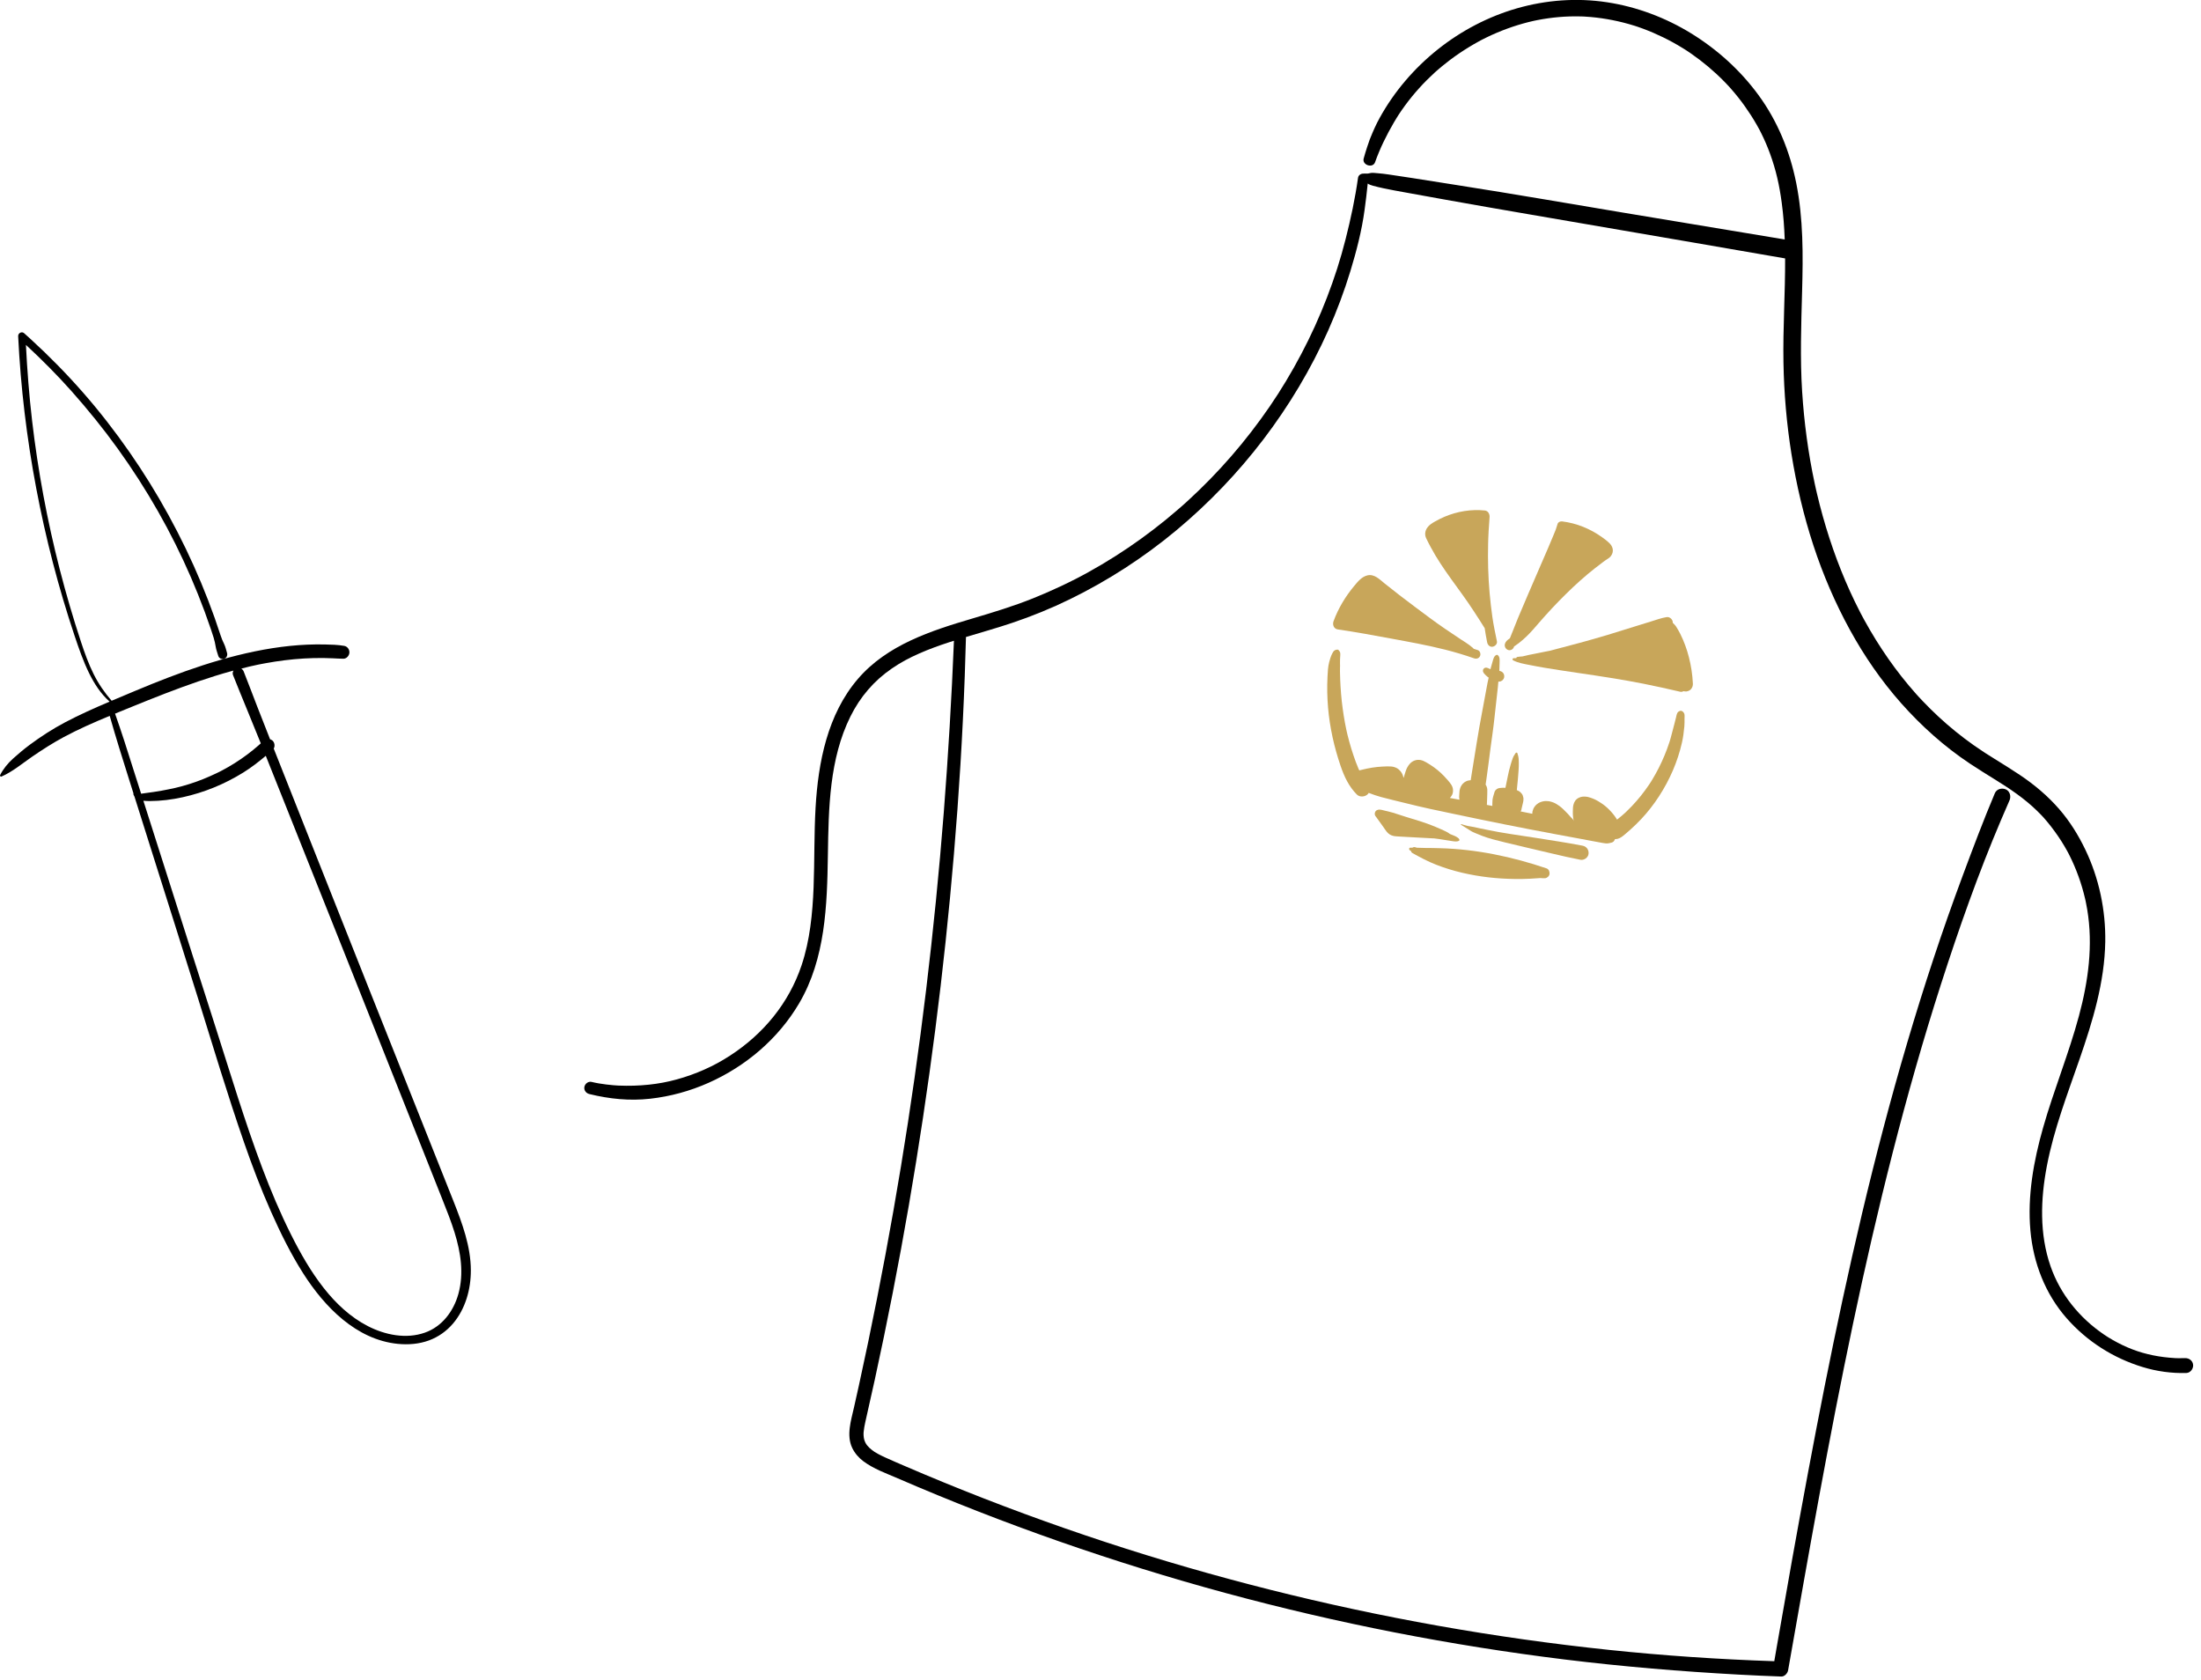 <?xml version="1.0" encoding="UTF-8" standalone="no"?>
<!DOCTYPE svg PUBLIC "-//W3C//DTD SVG 1.1//EN" "http://www.w3.org/Graphics/SVG/1.1/DTD/svg11.dtd">
<svg width="100%" height="100%" viewBox="0 0 207 158" version="1.1" xmlns="http://www.w3.org/2000/svg" xmlns:xlink="http://www.w3.org/1999/xlink" xml:space="preserve" xmlns:serif="http://www.serif.com/" style="fill-rule:evenodd;clip-rule:evenodd;stroke-linejoin:round;stroke-miterlimit:2;">
    <g>
        <g>
            <g>
                <path d="M206.259,128.348c-0.036,-0.398 -0.383,-0.647 -0.763,-0.635c-0.164,0.005 -0.329,0.008 -0.493,0.008c-0.094,0 -0.189,-0.002 -0.282,-0.003c-0.035,-0.002 -0.07,-0.003 -0.106,-0.004c-0.022,-0.001 -0.023,-0 -0.019,-0c-0.009,-0 -0.017,-0.001 -0.041,-0.003c-0.35,-0.02 -0.701,-0.052 -1.049,-0.095c-0.685,-0.085 -1.363,-0.223 -2.027,-0.413c-0.592,-0.169 -1.249,-0.42 -1.875,-0.72c-0.596,-0.287 -1.224,-0.643 -1.728,-0.987c-2.313,-1.571 -4.108,-3.785 -5.025,-6.421c-1.057,-3.04 -0.942,-6.321 -0.344,-9.442c0.661,-3.452 1.926,-6.725 3.071,-10.034c1.236,-3.573 2.352,-7.22 2.418,-11.033c0.049,-2.975 -0.589,-6 -1.881,-8.682c-0.653,-1.359 -1.451,-2.646 -2.441,-3.786c-1.087,-1.255 -2.337,-2.304 -3.715,-3.227c-0.775,-0.52 -1.57,-1.008 -2.361,-1.502c-0.176,-0.11 -0.353,-0.221 -0.529,-0.333c-0.101,-0.062 -0.201,-0.126 -0.301,-0.19c-0.038,-0.025 -0.075,-0.048 -0.113,-0.073c-0.013,-0.009 -0.065,-0.042 -0.091,-0.059c-0.322,-0.21 -0.642,-0.426 -0.957,-0.649c-1.155,-0.816 -2.257,-1.71 -3.294,-2.671c-0.511,-0.474 -1.006,-0.963 -1.486,-1.468c-0.123,-0.127 -0.244,-0.257 -0.364,-0.387c-0.055,-0.06 -0.111,-0.121 -0.166,-0.183c0.105,0.115 -0.06,-0.066 -0.097,-0.106c-0.234,-0.264 -0.466,-0.531 -0.692,-0.802c-0.903,-1.077 -1.739,-2.208 -2.511,-3.38c-0.392,-0.594 -0.767,-1.199 -1.125,-1.813c-0.174,-0.299 -0.344,-0.599 -0.51,-0.9c-0.085,-0.157 -0.17,-0.314 -0.255,-0.471c-0.039,-0.074 -0.078,-0.148 -0.117,-0.221c-0.006,-0.01 -0.016,-0.03 -0.025,-0.047c-0.013,-0.027 -0.028,-0.056 -0.043,-0.085c-0.654,-1.267 -1.243,-2.568 -1.773,-3.892c-0.534,-1.336 -1.006,-2.696 -1.422,-4.074c-0.21,-0.699 -0.407,-1.401 -0.588,-2.107c-0.091,-0.355 -0.179,-0.71 -0.262,-1.065c-0.019,-0.084 -0.039,-0.167 -0.058,-0.25c-0.007,-0.029 -0.027,-0.12 -0.035,-0.149c-0.04,-0.178 -0.079,-0.356 -0.117,-0.536c-0.607,-2.839 -0.994,-5.725 -1.179,-8.623c-0.2,-3.146 -0.089,-6.287 -0.004,-9.436c0.093,-3.401 0.12,-6.844 -0.554,-10.195c-0.6,-2.99 -1.751,-5.814 -3.56,-8.281c-1.703,-2.322 -3.865,-4.272 -6.313,-5.78c-2.405,-1.482 -5.125,-2.507 -7.92,-2.93c-2.838,-0.43 -5.724,-0.218 -8.479,0.573c-2.69,0.774 -5.234,2.105 -7.421,3.848c-2.232,1.776 -4.118,3.974 -5.494,6.475c-0.319,0.577 -0.589,1.184 -0.835,1.795c-0.03,0.075 -0.063,0.15 -0.091,0.225c-0.025,0.065 -0.044,0.13 -0.067,0.195c0.028,-0.08 -0.01,0.029 -0.013,0.037c-0.055,0.153 -0.108,0.308 -0.159,0.463c-0.118,0.359 -0.229,0.72 -0.328,1.085c-0.166,0.611 0.857,0.95 1.072,0.345c0.462,-1.3 1.072,-2.539 1.767,-3.731c0.083,-0.14 0.166,-0.279 0.251,-0.417c0.043,-0.07 0.085,-0.138 0.129,-0.206c0.025,-0.04 0.05,-0.079 0.075,-0.117c-0.041,0.062 -0.006,0.007 0.015,-0.024c0.191,-0.29 0.389,-0.575 0.595,-0.855c0.411,-0.56 0.853,-1.1 1.319,-1.616c0.459,-0.509 0.944,-0.995 1.449,-1.457c0.031,-0.028 0.062,-0.056 0.094,-0.083c0.061,-0.054 0.122,-0.107 0.183,-0.16c0.14,-0.123 0.283,-0.243 0.425,-0.362c0.26,-0.213 0.525,-0.422 0.795,-0.625c0.558,-0.418 1.136,-0.807 1.733,-1.171c0.287,-0.176 0.578,-0.345 0.874,-0.507c0.071,-0.04 0.142,-0.079 0.213,-0.117c0.04,-0.021 0.08,-0.042 0.12,-0.063c0.008,-0.004 0.008,-0.004 0.017,-0.009c0.155,-0.079 0.311,-0.158 0.467,-0.233c1.243,-0.6 2.544,-1.078 3.88,-1.417c0.147,-0.038 0.295,-0.073 0.442,-0.106c0.03,-0.007 0.115,-0.025 0.142,-0.03c0.102,-0.022 0.203,-0.043 0.306,-0.063c0.33,-0.064 0.661,-0.119 0.994,-0.166c0.677,-0.095 1.361,-0.154 2.045,-0.174c0.35,-0.01 0.7,-0.01 1.05,0c0.046,0.001 0.093,0.003 0.14,0.004c0.004,-0 0.013,0.001 0.026,0.001c0.031,0.001 0.157,0.008 0.185,0.01c0.186,0.01 0.372,0.024 0.559,0.04c0.683,0.061 1.365,0.159 2.038,0.293c0.687,0.136 1.364,0.308 2.032,0.516c0.032,0.01 0.065,0.02 0.096,0.03l0.002,-0c0.077,0.025 0.154,0.051 0.232,0.077c0.165,0.057 0.33,0.115 0.493,0.175c0.329,0.123 0.654,0.252 0.975,0.389c0.633,0.273 1.253,0.575 1.855,0.906c0.308,0.17 0.612,0.347 0.909,0.53c0.07,0.043 0.14,0.087 0.209,0.13c0.04,0.025 0.079,0.05 0.119,0.075c0.002,0.002 0.011,0.008 0.021,0.014c0.026,0.018 0.132,0.088 0.156,0.103c0.087,0.058 0.174,0.117 0.26,0.177c1.135,0.783 2.195,1.674 3.16,2.659c0.123,0.126 0.243,0.252 0.363,0.38c0.017,0.02 0.092,0.101 0.119,0.13c0.011,0.011 0.021,0.022 0.023,0.025c0.039,0.044 0.078,0.087 0.115,0.131c0.231,0.263 0.456,0.53 0.674,0.804c0.427,0.539 0.826,1.099 1.199,1.677c0.188,0.293 0.37,0.592 0.543,0.895c0.082,0.142 0.16,0.284 0.238,0.427c0.022,0.041 0.044,0.082 0.066,0.123c0.001,0.003 0.006,0.012 0.011,0.022c0.013,0.023 0.03,0.058 0.035,0.07c0.027,0.051 0.053,0.103 0.079,0.156c0.306,0.615 0.58,1.247 0.818,1.894c0.583,1.592 0.895,3.005 1.117,4.663c0.155,1.144 0.238,2.295 0.28,3.448c-5.025,-0.831 -10.05,-1.661 -15.074,-2.503c-5.203,-0.871 -10.403,-1.771 -15.615,-2.588c-1.448,-0.227 -2.896,-0.457 -4.343,-0.685c-0.74,-0.118 -1.482,-0.227 -2.223,-0.335c-0.355,-0.052 -0.714,-0.095 -1.07,-0.122c-0.226,-0.017 -0.479,-0.061 -0.697,-0.001c-0.18,0.049 -0.31,0.049 -0.5,0.035c-0.035,-0.002 -0.065,0.005 -0.097,0.01c-0.235,-0.015 -0.475,0.146 -0.51,0.388c-0.271,1.94 -0.684,3.862 -1.166,5.761c-0.485,1.915 -1.046,3.655 -1.755,5.497c-0.7,1.817 -1.507,3.592 -2.416,5.313c-0.456,0.867 -0.939,1.721 -1.444,2.561c-0.514,0.851 -0.969,1.56 -1.516,2.361c-2.218,3.239 -4.804,6.222 -7.7,8.872c-0.036,0.032 -0.071,0.065 -0.108,0.097c-0.023,0.021 -0.025,0.024 -0.036,0.034c-0.001,0.001 -0.001,0.001 -0.021,0.019c-0.08,0.072 -0.161,0.145 -0.242,0.217c-0.199,0.176 -0.4,0.353 -0.602,0.525c-0.366,0.316 -0.737,0.628 -1.112,0.933c-0.752,0.61 -1.519,1.198 -2.304,1.765c-1.587,1.145 -3.244,2.196 -4.957,3.142c-0.212,0.118 -0.424,0.233 -0.638,0.346c-0.105,0.055 -0.209,0.11 -0.314,0.165c-0.011,0.005 -0.016,0.009 -0.034,0.018c-0.064,0.032 -0.128,0.066 -0.193,0.099c-0.44,0.226 -0.885,0.443 -1.333,0.655c-0.886,0.418 -1.784,0.811 -2.692,1.175c-1.851,0.738 -3.75,1.32 -5.661,1.883c-3.914,1.154 -8.042,2.483 -10.79,5.684c-2.863,3.331 -3.738,7.848 -3.983,12.111c-0.144,2.495 -0.09,4.995 -0.187,7.492c-0.097,2.458 -0.342,4.982 -1.128,7.328c-1.195,3.568 -3.605,6.474 -6.734,8.499c-0.819,0.53 -1.546,0.925 -2.412,1.31c-0.844,0.375 -1.716,0.686 -2.608,0.93c-0.843,0.231 -1.677,0.39 -2.611,0.489c-0.934,0.1 -1.881,0.124 -2.819,0.086c0.029,0.001 0.102,0.006 -0.035,-0.001c-0.068,-0.004 -0.137,-0.008 -0.207,-0.013c-0.103,-0.006 -0.206,-0.013 -0.31,-0.023c-0.219,-0.018 -0.436,-0.042 -0.654,-0.069c-0.456,-0.056 -0.917,-0.13 -1.364,-0.24c-0.305,-0.074 -0.621,0.174 -0.673,0.469c-0.059,0.325 0.162,0.598 0.468,0.673c1.887,0.462 3.777,0.657 5.715,0.44c1.888,-0.21 3.748,-0.721 5.483,-1.491c3.519,-1.564 6.566,-4.147 8.527,-7.476c2.48,-4.209 2.634,-9.213 2.707,-13.965c0.067,-4.398 0.136,-9.019 2.125,-13.023c0.907,-1.827 2.206,-3.348 3.88,-4.495c0.87,-0.596 1.631,-0.997 2.562,-1.41c0.92,-0.407 1.868,-0.751 2.824,-1.062c0.154,-0.051 0.31,-0.096 0.465,-0.145c-0.218,5.385 -0.538,10.77 -0.956,16.144c-0.435,5.568 -0.992,11.127 -1.659,16.673c-0.669,5.547 -1.456,11.078 -2.364,16.59c-0.912,5.544 -1.945,11.068 -3.092,16.568c-0.283,1.351 -0.572,2.701 -0.868,4.05c-0.152,0.69 -0.306,1.379 -0.461,2.067c-0.144,0.637 -0.323,1.274 -0.4,1.922c-0.078,0.638 -0.05,1.306 0.235,1.895c0.24,0.495 0.6,0.913 1.04,1.243c0.965,0.724 2.149,1.14 3.245,1.615c4.979,2.154 10.034,4.128 15.152,5.919c5.178,1.81 10.419,3.438 15.713,4.873c5.235,1.417 10.52,2.65 15.844,3.692c5.322,1.041 10.682,1.895 16.066,2.555c5.415,0.664 10.851,1.116 16.299,1.414c1.345,0.072 2.68,0.135 4.018,0.181c0.307,0.01 0.588,-0.305 0.638,-0.584c0.961,-5.433 1.911,-10.87 2.911,-16.296c1,-5.43 2.046,-10.852 3.186,-16.256c1.14,-5.409 2.374,-10.799 3.746,-16.155c1.361,-5.31 2.858,-10.595 4.535,-15.81c1.675,-5.209 3.503,-10.401 5.647,-15.441c0.265,-0.623 0.542,-1.239 0.805,-1.863c0.155,-0.369 0.032,-0.855 -0.36,-1.022c-0.368,-0.157 -0.856,-0.035 -1.023,0.36c-1.076,2.548 -2.053,5.146 -3.018,7.738c-0.965,2.59 -1.883,5.198 -2.752,7.822c-1.738,5.251 -3.296,10.561 -4.706,15.908c-1.414,5.36 -2.681,10.757 -3.851,16.175c-1.164,5.397 -2.23,10.815 -3.245,16.243c-1.016,5.44 -1.987,10.89 -2.933,16.344c-0.08,0.465 -0.161,0.93 -0.241,1.396c-5.199,-0.174 -10.385,-0.521 -15.559,-1.065c-5.379,-0.565 -10.737,-1.323 -16.061,-2.269c-5.31,-0.944 -10.586,-2.076 -15.815,-3.392c-5.201,-1.31 -10.357,-2.799 -15.452,-4.474c-5.124,-1.684 -10.187,-3.549 -15.178,-5.595c-1.254,-0.514 -2.504,-1.039 -3.75,-1.576c-0.594,-0.257 -1.189,-0.51 -1.777,-0.778c-0.228,-0.104 -0.454,-0.212 -0.674,-0.331c-0.115,-0.063 -0.229,-0.128 -0.34,-0.198c0.025,0.017 0.08,0.057 -0.034,-0.021c-0.076,-0.054 -0.152,-0.107 -0.226,-0.165c-0.371,-0.292 -0.601,-0.55 -0.725,-0.98c-0.056,-0.195 -0.074,-0.514 -0.055,-0.701c0.029,-0.305 0.084,-0.605 0.15,-0.904c0.292,-1.335 0.604,-2.666 0.895,-4.001c1.187,-5.443 2.257,-10.91 3.205,-16.4c0.947,-5.489 1.777,-10.999 2.487,-16.524c0.709,-5.509 1.295,-11.034 1.76,-16.569c0.468,-5.558 0.812,-11.123 1.014,-16.698c0.045,-1.224 0.083,-2.448 0.115,-3.672c1.451,-0.436 2.91,-0.847 4.348,-1.33c1.857,-0.623 3.675,-1.367 5.436,-2.227c3.576,-1.748 6.936,-3.923 9.995,-6.47c3.041,-2.533 5.797,-5.408 8.196,-8.558c2.409,-3.163 4.469,-6.601 6.089,-10.235c0.817,-1.835 1.526,-3.737 2.091,-5.59c0.571,-1.877 1.07,-3.802 1.333,-5.748c0.112,-0.827 0.215,-1.654 0.296,-2.483c0.162,0.105 0.292,0.149 0.482,0.203c0.33,0.091 0.664,0.168 0.999,0.241c0.653,0.141 1.311,0.257 1.968,0.376c1.281,0.231 2.563,0.463 3.845,0.695c2.596,0.469 5.196,0.915 7.795,1.364c5.2,0.897 10.401,1.781 15.598,2.68c2.857,0.494 5.712,0.987 8.568,1.481c0.015,3.261 -0.213,6.519 -0.156,9.78c0.05,2.884 0.297,5.764 0.753,8.613c0.467,2.906 1.143,5.785 2.06,8.583c0.9,2.749 2.045,5.415 3.437,7.954c1.352,2.466 2.958,4.798 4.826,6.904c1.906,2.147 4.049,4.067 6.441,5.66c0.764,0.51 1.545,0.991 2.325,1.476c0.776,0.484 1.38,0.864 2.126,1.405c0.654,0.474 1.28,0.985 1.86,1.548c0.124,0.12 0.245,0.241 0.365,0.366c0.06,0.061 0.119,0.124 0.178,0.186c0.024,0.026 0.049,0.053 0.072,0.079c0.013,0.015 0.04,0.045 0.06,0.067c0.235,0.267 0.463,0.542 0.68,0.824c0.45,0.584 0.869,1.19 1.243,1.826c0.087,0.149 0.172,0.299 0.256,0.449c0.041,0.076 0.083,0.151 0.123,0.228c0.006,0.012 0.005,0.01 0.008,0.015l0,0.001c0.029,0.055 0.057,0.11 0.084,0.165c0.161,0.32 0.311,0.645 0.453,0.974c0.288,0.671 0.535,1.358 0.742,2.058c0.105,0.357 0.199,0.717 0.284,1.078c0.002,0.009 0.009,0.037 0.012,0.056c0.007,0.028 0.013,0.054 0.018,0.08c0.019,0.085 0.036,0.17 0.052,0.255c0.04,0.195 0.075,0.39 0.109,0.586c0.565,3.369 0.104,6.742 -0.777,10.018c-0.955,3.55 -2.36,6.959 -3.368,10.494c-0.895,3.138 -1.489,6.433 -1.195,9.706c0.273,3.032 1.391,5.935 3.41,8.232c1.911,2.175 4.385,3.747 7.153,4.589c1.328,0.405 2.713,0.595 4.103,0.556c0.379,-0.011 0.668,-0.402 0.635,-0.763" style="fill-rule:nonzero;"/>
            </g>
        </g>
        <g>
            <g>
                <path d="M37.687,102.929c0.875,2.2 1.75,4.401 2.625,6.602l1.297,3.267c0.408,1.023 0.815,2.048 1.143,3.102c0.581,1.871 0.891,3.858 0.358,5.778c-0.451,1.622 -1.53,3.073 -3.157,3.642c-1.77,0.621 -3.739,0.216 -5.366,-0.621c-1.635,-0.841 -3.002,-2.13 -4.131,-3.566c-1.215,-1.544 -2.194,-3.262 -3.073,-5.014c-1.029,-2.05 -1.92,-4.166 -2.729,-6.314c-1.643,-4.36 -2.976,-8.836 -4.4,-13.271c-1.442,-4.491 -2.87,-8.988 -4.299,-13.484c-0.821,-2.584 -1.647,-5.165 -2.471,-7.749c0.195,0.013 0.391,0.028 0.586,0.028c1.055,-0.003 2.085,-0.135 3.114,-0.36c2.014,-0.443 3.938,-1.231 5.689,-2.318c0.752,-0.467 1.45,-1.006 2.124,-1.576c0.744,1.864 1.487,3.728 2.231,5.591l5.236,13.129c1.747,4.376 3.483,8.755 5.223,13.134m-26.02,-33.324c-0.27,-0.839 -0.556,-1.667 -0.846,-2.497c0.528,-0.218 1.058,-0.432 1.587,-0.648c2.055,-0.837 4.123,-1.656 6.223,-2.376c1.056,-0.361 2.122,-0.696 3.2,-0.991c0.041,-0.012 0.083,-0.02 0.125,-0.033c-0.072,0.129 -0.095,0.281 -0.04,0.423c0.853,2.146 1.753,4.273 2.611,6.418c-0.013,0.012 -0.025,0.024 -0.038,0.035c-0.02,0.019 -0.02,0.019 -0.027,0.027c-0.008,0.006 -0.008,0.006 -0.028,0.023c-0.042,0.038 -0.086,0.077 -0.13,0.115c-0.173,0.153 -0.351,0.302 -0.531,0.447c-0.36,0.291 -0.731,0.567 -1.114,0.83c-0.381,0.261 -0.772,0.508 -1.173,0.74c-0.184,0.105 -0.369,0.208 -0.557,0.307c-0.05,0.028 -0.101,0.055 -0.152,0.081c-0.004,0.002 -0.068,0.034 -0.091,0.047c-0.113,0.057 -0.227,0.113 -0.342,0.167c-0.82,0.391 -1.658,0.734 -2.526,1.006c-0.44,0.14 -0.886,0.262 -1.336,0.367c-0.436,0.101 -0.851,0.178 -1.29,0.261c-0.513,0.096 -1.031,0.162 -1.549,0.232c-0.116,0.015 -0.245,0.035 -0.37,0.053c-0.535,-1.678 -1.066,-3.358 -1.606,-5.034m20.704,-8.869c-0.598,-0.105 -1.212,-0.12 -1.818,-0.132c-0.55,-0.013 -1.101,-0.006 -1.651,0.017c-1.098,0.047 -2.193,0.162 -3.278,0.332c-2.227,0.35 -4.417,0.92 -6.561,1.613c-2.159,0.702 -4.27,1.529 -6.363,2.407c-0.733,0.306 -1.468,0.613 -2.202,0.925c-0.665,-0.765 -1.244,-1.607 -1.694,-2.514c-0.48,-0.966 -0.845,-1.985 -1.182,-3.008c-0.744,-2.248 -1.409,-4.523 -1.999,-6.816c-1.184,-4.6 -2.055,-9.28 -2.605,-13.997c-0.277,-2.369 -0.462,-4.748 -0.581,-7.13c1.49,1.381 2.929,2.821 4.279,4.34c1.542,1.735 3.005,3.54 4.362,5.425c1.364,1.892 2.626,3.858 3.78,5.886c1.145,2.011 2.179,4.084 3.098,6.207c0.46,1.067 0.892,2.144 1.295,3.233c0.201,0.544 0.395,1.091 0.581,1.641c0.184,0.543 0.367,1.07 0.452,1.639c0.045,0.297 0.162,0.592 0.247,0.881c0.066,0.225 0.34,0.341 0.553,0.266c0.232,-0.081 0.334,-0.327 0.268,-0.553c-0.084,-0.283 -0.151,-0.583 -0.279,-0.848c-0.125,-0.257 -0.235,-0.514 -0.322,-0.785c-0.183,-0.564 -0.373,-1.124 -0.57,-1.682c-0.393,-1.104 -0.815,-2.198 -1.267,-3.28c-0.906,-2.17 -1.932,-4.292 -3.062,-6.354c-1.121,-2.046 -2.351,-4.033 -3.685,-5.948c-1.339,-1.922 -2.779,-3.78 -4.321,-5.545c-1.548,-1.77 -3.199,-3.452 -4.934,-5.04c-0.214,-0.196 -0.429,-0.39 -0.646,-0.583c-0.223,-0.199 -0.573,-0.003 -0.559,0.282c0.235,4.794 0.805,9.569 1.696,14.285c0.89,4.713 2.094,9.365 3.619,13.913c0.399,1.187 0.809,2.376 1.362,3.501c0.489,0.991 1.095,1.93 1.923,2.665c-1.423,0.606 -2.838,1.234 -4.203,1.956c-1.158,0.613 -2.265,1.33 -3.317,2.11c-0.539,0.399 -1.051,0.834 -1.55,1.28c-0.494,0.443 -0.925,0.97 -1.228,1.56c-0.037,0.076 0.044,0.178 0.127,0.141c1.057,-0.463 1.942,-1.218 2.888,-1.87c0.964,-0.662 1.945,-1.29 2.975,-1.845c1.393,-0.748 2.85,-1.385 4.319,-1.993c0.575,2.037 1.214,4.057 1.85,6.076c0.129,0.406 0.258,0.812 0.385,1.22c-0.003,0.015 -0.012,0.024 -0.012,0.041c0.003,0.063 0.032,0.118 0.061,0.171c0.014,0.029 0.032,0.055 0.045,0.085l1.679,5.324c1.438,4.561 2.886,9.12 4.311,13.686c1.405,4.502 2.757,9.025 4.304,13.482c0.77,2.217 1.601,4.415 2.555,6.558c0.881,1.984 1.85,3.949 3.017,5.782c2.001,3.145 4.984,6.238 8.899,6.63c0.985,0.097 1.993,0.02 2.928,-0.323c0.874,-0.321 1.651,-0.869 2.254,-1.576c1.175,-1.373 1.692,-3.23 1.687,-5.013c-0.005,-2.255 -0.807,-4.415 -1.624,-6.482c-0.878,-2.219 -1.764,-4.433 -2.645,-6.649c-1.761,-4.425 -3.523,-8.851 -5.284,-13.276c-1.771,-4.45 -3.534,-8.903 -5.3,-13.355c-1.229,-3.101 -2.462,-6.2 -3.686,-9.305c0.141,-0.238 0.077,-0.6 -0.133,-0.764c-0.067,-0.054 -0.138,-0.089 -0.211,-0.111c-0.406,-1.036 -0.819,-2.07 -1.22,-3.109c-0.422,-1.092 -0.834,-2.189 -1.266,-3.276c-0.045,-0.111 -0.126,-0.198 -0.221,-0.259c0.251,-0.064 0.501,-0.132 0.753,-0.191c0.248,-0.058 0.495,-0.111 0.743,-0.164c0.034,-0.007 0.036,-0.009 0.047,-0.011c0.012,-0.001 0.015,-0.003 0.053,-0.01c0.069,-0.014 0.136,-0.028 0.204,-0.041c0.157,-0.032 0.316,-0.06 0.473,-0.089c1.195,-0.219 2.402,-0.373 3.614,-0.445c0.618,-0.036 1.236,-0.053 1.855,-0.045c0.299,0.004 0.598,0.012 0.896,0.027c0.312,0.015 0.6,0.037 0.967,0.039c0.303,0.001 0.545,-0.29 0.562,-0.572c0.019,-0.295 -0.186,-0.584 -0.487,-0.637" style="fill-rule:nonzero;"/>
            </g>
        </g>
        <g>
            <g>
                <path d="M148.003,77.165c-0.001,-0.006 -0.001,-0.013 -0.004,-0.019c-0.006,-0.027 -0.014,-0.055 -0.02,-0.084c0.008,0.035 0.016,0.069 0.024,0.103" style="fill:#c8a65a;fill-rule:nonzero;"/>
            </g>
        </g>
        <g>
            <g>
                <path d="M145.356,75.316c0.03,0 0.058,0.007 0.09,0.008c0.017,0.001 0.035,-0.003 0.053,-0.003l-0.143,-0.005Z" style="fill:#c8a65a;fill-rule:nonzero;"/>
            </g>
        </g>
        <g>
            <g>
                <path d="M158.408,68.349c0.024,-0.27 0.018,-0.544 0.019,-0.814c-0,-0.132 0.021,-0.3 -0.025,-0.426c-0.049,-0.129 -0.202,-0.298 -0.362,-0.265c-0.316,0.066 -0.347,0.321 -0.405,0.591c-0.046,0.213 -0.106,0.42 -0.16,0.631c-0.106,0.422 -0.216,0.84 -0.332,1.259c-0.028,0.101 -0.056,0.203 -0.086,0.303c-0.013,0.041 -0.026,0.083 -0.039,0.125c-0.01,0.031 -0.02,0.062 -0.03,0.092c-0.066,0.205 -0.138,0.409 -0.214,0.611c-0.149,0.397 -0.311,0.79 -0.489,1.175c-0.18,0.394 -0.378,0.78 -0.588,1.159c-0.105,0.19 -0.214,0.378 -0.328,0.563c-0.025,0.041 -0.05,0.082 -0.075,0.123c-0.009,0.013 -0.066,0.104 -0.072,0.113c-0.012,0.017 -0.022,0.034 -0.027,0.041c-0.035,0.053 -0.07,0.106 -0.106,0.16c-0.479,0.711 -1.016,1.383 -1.606,2.005c-0.171,0.181 -0.348,0.356 -0.528,0.529c-0.041,0.039 -0.081,0.077 -0.122,0.116c-0.01,0.009 -0.02,0.018 -0.029,0.026c-0.004,0.004 -0.001,0 -0.007,0.005c-0.089,0.08 -0.179,0.16 -0.27,0.239c-0.147,0.125 -0.297,0.246 -0.448,0.366c-0.03,-0.052 -0.061,-0.103 -0.095,-0.153c-0.085,-0.132 -0.177,-0.258 -0.277,-0.378c-0.229,-0.28 -0.484,-0.542 -0.767,-0.77c-0.123,-0.099 -0.253,-0.191 -0.387,-0.277c-0.169,-0.11 -0.338,-0.218 -0.52,-0.304c-0.14,-0.065 -0.284,-0.125 -0.43,-0.173c-0.104,-0.032 -0.208,-0.067 -0.315,-0.088c-0.108,-0.02 -0.218,-0.024 -0.326,-0.025c-0.204,-0.003 -0.399,0.062 -0.574,0.163c-0.025,0.014 -0.049,0.032 -0.071,0.052c-0.055,0.047 -0.114,0.097 -0.158,0.157c-0.095,0.133 -0.152,0.264 -0.187,0.424c-0.044,0.195 -0.044,0.406 -0.049,0.605c-0.005,0.171 0.002,0.341 0.021,0.511c0.012,0.11 0.028,0.22 0.056,0.326c0.007,0.029 0.014,0.058 0.022,0.087c-0.019,-0.045 -0.026,-0.094 -0.056,-0.134c-0.069,-0.091 -0.142,-0.179 -0.233,-0.249c0.039,0.043 0.078,0.085 0.116,0.128c-0.258,-0.305 -0.53,-0.602 -0.821,-0.875c-0.119,-0.113 -0.243,-0.222 -0.376,-0.318c-0.168,-0.12 -0.348,-0.236 -0.54,-0.314c-0.119,-0.047 -0.243,-0.086 -0.368,-0.113c-0.099,-0.02 -0.199,-0.023 -0.299,-0.027c-0.086,-0.002 -0.168,-0.005 -0.255,0.012c-0.097,0.02 -0.196,0.04 -0.288,0.076c-0.178,0.066 -0.328,0.167 -0.463,0.299c-0.037,0.036 -0.071,0.076 -0.1,0.12c-0.049,0.071 -0.097,0.143 -0.132,0.222c-0.033,0.078 -0.059,0.16 -0.078,0.243c-0.016,0.072 -0.017,0.147 -0.02,0.221c-0.366,-0.074 -0.731,-0.148 -1.097,-0.221c0.026,-0.057 0.066,-0.105 0.077,-0.168c0.002,-0.024 0.003,-0.046 0.008,-0.07c0.006,-0.024 0.011,-0.047 0.017,-0.072c0.012,-0.048 0.022,-0.094 0.033,-0.142c0.021,-0.092 0.044,-0.185 0.065,-0.277c0.02,-0.088 0.046,-0.175 0.056,-0.264c0.001,-0.01 0.003,-0.021 0.004,-0.031c0.004,-0.063 0.007,-0.129 0.006,-0.191c0,-0.022 -0.002,-0.043 -0.006,-0.063c-0.029,-0.142 -0.06,-0.266 -0.151,-0.385c-0.042,-0.052 -0.088,-0.102 -0.137,-0.147c-0.012,-0.013 -0.026,-0.024 -0.041,-0.034c-0.07,-0.048 -0.144,-0.099 -0.224,-0.134c-0.021,-0.01 -0.045,-0.014 -0.066,-0.022c0.034,-0.339 0.066,-0.679 0.1,-1.018c0.019,-0.187 0.033,-0.375 0.045,-0.562c0.015,-0.215 0.036,-0.43 0.039,-0.647c0.004,-0.203 0.01,-0.413 -0.005,-0.617c-0.008,-0.118 -0.014,-0.236 -0.044,-0.35c-0.025,-0.094 -0.052,-0.188 -0.079,-0.281c-0.023,-0.088 -0.135,-0.067 -0.172,-0.007c-0.05,0.078 -0.1,0.157 -0.151,0.235c-0.05,0.079 -0.082,0.164 -0.117,0.25c-0.077,0.192 -0.131,0.393 -0.192,0.589c-0.113,0.361 -0.196,0.739 -0.273,1.11c-0.073,0.36 -0.148,0.719 -0.222,1.079c-0.079,-0.003 -0.158,-0.01 -0.236,-0.008c-0.103,0.002 -0.205,0.009 -0.305,0.025c-0.102,0.01 -0.194,0.045 -0.278,0.104c-0.084,0.059 -0.146,0.134 -0.19,0.226c-0.052,0.154 -0.1,0.308 -0.14,0.464c-0.014,0.054 -0.026,0.108 -0.037,0.16c-0.005,0.029 -0.012,0.056 -0.017,0.084c-0.002,0.014 -0.005,0.027 -0.007,0.041c-0.011,0.061 -0.01,0.121 -0.011,0.184c0.002,-0.049 0.003,-0.098 0.005,-0.146c-0.008,0.127 -0.013,0.256 -0.014,0.383c-0.001,0.042 -0.001,0.083 -0,0.124c-0,0.02 0.001,0.039 0.001,0.059c0,0.001 0.001,0.002 0.001,0.004c-0.171,-0.033 -0.342,-0.067 -0.515,-0.099c0.008,-0.196 0.015,-0.394 0.023,-0.591c0.006,-0.173 0.015,-0.345 0.015,-0.519c0.001,-0.11 0.007,-0.223 -0,-0.333c-0.001,-0.026 -0.004,-0.051 -0.009,-0.077c-0.014,-0.07 -0.026,-0.148 -0.054,-0.215c-0.021,-0.055 -0.062,-0.124 -0.085,-0.164c-0.001,-0.005 -0.006,-0.007 -0.008,-0.011c0.03,-0.201 0.058,-0.404 0.087,-0.605c0.133,-0.933 0.248,-1.869 0.37,-2.803c0.124,-0.932 0.268,-1.866 0.366,-2.802c0.102,-0.958 0.208,-1.915 0.319,-2.871c0.023,-0.202 0.035,-0.403 0.056,-0.604c0.012,0.001 0.023,0.001 0.035,0.001l0.019,0c0.016,-0.001 0.031,-0.001 0.048,-0.002c0.066,-0.004 0.128,-0.024 0.183,-0.06c0.06,-0.025 0.11,-0.064 0.152,-0.117c0.023,-0.037 0.047,-0.073 0.071,-0.11c0.031,-0.062 0.046,-0.128 0.042,-0.196c0.008,-0.045 0.004,-0.089 -0.012,-0.131c-0.009,-0.065 -0.034,-0.125 -0.075,-0.178c-0.029,-0.031 -0.058,-0.063 -0.086,-0.095c-0.069,-0.057 -0.148,-0.092 -0.235,-0.108c-0.002,-0 -0.003,-0.003 -0.005,-0.003c-0.015,-0.004 -0.03,-0.009 -0.045,-0.014c0.012,-0.255 0.023,-0.51 0.023,-0.765c0.002,-0.252 0.042,-0.53 -0.17,-0.711c-0.03,-0.027 -0.081,-0.039 -0.118,-0.021c-0.228,0.101 -0.279,0.312 -0.345,0.534c-0.069,0.232 -0.137,0.463 -0.197,0.697c-0.01,0.038 -0.015,0.075 -0.023,0.111c-0.032,-0.012 -0.064,-0.022 -0.095,-0.035c-0.034,-0.015 -0.068,-0.03 -0.102,-0.046c-0.007,-0.004 -0.016,-0.009 -0.023,-0.012c-0.005,-0.003 -0.01,-0.005 -0.015,-0.008c-0.028,-0.009 -0.055,-0.017 -0.083,-0.025c-0.002,-0.001 -0.004,-0.001 -0.006,-0.002c-0.018,-0.004 -0.034,-0.008 -0.051,-0.012c-0.098,-0.022 -0.208,0.025 -0.27,0.099c-0.065,0.076 -0.09,0.195 -0.05,0.288c0.007,0.017 0.013,0.033 0.022,0.05c0.014,0.03 0.029,0.062 0.051,0.088c0.007,0.008 0.014,0.017 0.022,0.024c0.045,0.05 0.091,0.101 0.138,0.149c0.057,0.056 0.117,0.11 0.179,0.16c0.034,0.029 0.073,0.05 0.11,0.074c-0.035,0.17 -0.079,0.338 -0.11,0.508c-0.169,0.927 -0.337,1.853 -0.516,2.777c-0.361,1.867 -0.638,3.753 -0.949,5.628c-0.04,0.244 -0.076,0.488 -0.114,0.732c-0.09,0.01 -0.18,0.021 -0.268,0.043c-0.037,0.01 -0.073,0.023 -0.108,0.038c-0.074,0.035 -0.15,0.072 -0.216,0.12c-0.015,0.01 -0.029,0.021 -0.043,0.034c-0.048,0.042 -0.098,0.085 -0.142,0.133c-0.015,0.017 -0.028,0.034 -0.04,0.052c-0.039,0.056 -0.078,0.113 -0.11,0.175c-0.043,0.082 -0.068,0.176 -0.093,0.265c-0.013,0.045 -0.022,0.092 -0.03,0.138c-0.013,0.102 -0.017,0.203 -0.022,0.305c-0.001,0.033 -0.003,0.064 -0.005,0.097c-0.004,0.075 -0.015,0.158 -0.008,0.23c0.008,0.062 0.015,0.126 0.023,0.188l0.002,0.019c-0.301,-0.055 -0.602,-0.109 -0.902,-0.165c0.074,-0.075 0.136,-0.15 0.2,-0.266c0.081,-0.15 0.105,-0.334 0.096,-0.503c-0.017,-0.362 -0.279,-0.655 -0.504,-0.915c-0.205,-0.237 -0.421,-0.466 -0.651,-0.68c-0.415,-0.385 -0.885,-0.712 -1.377,-0.993c-0.163,-0.093 -0.33,-0.172 -0.518,-0.209c-0.187,-0.036 -0.395,-0.018 -0.575,0.05c-0.316,0.119 -0.532,0.374 -0.686,0.666c-0.055,0.103 -0.098,0.213 -0.135,0.323c-0.034,0.102 -0.065,0.206 -0.098,0.31c-0.023,0.076 -0.051,0.153 -0.067,0.232c-0.005,0.02 -0.01,0.039 -0.014,0.059c-0.01,0.009 -0.019,0.016 -0.029,0.025c-0.046,-0.199 -0.115,-0.393 -0.236,-0.551c-0.132,-0.175 -0.312,-0.338 -0.522,-0.413c-0.118,-0.042 -0.239,-0.082 -0.365,-0.092c-0.134,-0.012 -0.27,-0.014 -0.405,-0.012c-0.305,0.004 -0.61,0.028 -0.914,0.053c-0.169,0.015 -0.335,0.035 -0.501,0.064c-0.174,0.03 -0.347,0.062 -0.518,0.096c-0.204,0.041 -0.405,0.092 -0.606,0.141c-0.03,0.008 -0.06,0.016 -0.091,0.025c-0.028,-0.059 -0.055,-0.117 -0.082,-0.177c-0.087,-0.198 -0.166,-0.399 -0.241,-0.602c-0.307,-0.826 -0.565,-1.672 -0.776,-2.527c-0.013,-0.053 -0.026,-0.105 -0.039,-0.158c-0.001,-0.006 -0.005,-0.02 -0.007,-0.033c-0.028,-0.107 -0.049,-0.213 -0.072,-0.319c-0.05,-0.23 -0.096,-0.461 -0.138,-0.694c-0.083,-0.446 -0.149,-0.895 -0.212,-1.344c-0.122,-0.88 -0.188,-1.765 -0.228,-2.652c-0.012,-0.255 -0.019,-0.511 -0.022,-0.766c-0.001,-0.135 0.002,-0.268 0.003,-0.403c0.001,-0.019 0.001,-0.037 0.002,-0.057c-0.003,0.083 -0.002,0.046 0.004,-0.114c0,-0.075 -0.005,-0.151 -0.006,-0.226c-0.004,-0.264 0.006,-0.467 0.025,-0.727c0.012,-0.188 0.015,-0.332 -0.123,-0.477c-0.041,-0.044 -0.076,-0.085 -0.141,-0.083c-0.091,0.003 -0.176,0.018 -0.255,0.065c-0.127,0.078 -0.19,0.21 -0.255,0.339c-0.117,0.239 -0.199,0.505 -0.266,0.761c-0.12,0.457 -0.138,0.932 -0.161,1.402c-0.048,0.962 -0.029,1.922 0.052,2.882c0.158,1.859 0.575,3.719 1.178,5.484c0.338,0.995 0.782,1.947 1.536,2.699c0.281,0.282 0.834,0.215 1.07,-0.092c0.016,-0.022 0.021,-0.046 0.035,-0.07c0.004,0.002 0.006,0.003 0.009,0.004c0.378,0.145 0.77,0.284 1.162,0.389c0.76,0.201 1.528,0.386 2.293,0.571c0.768,0.188 1.536,0.379 2.31,0.543l2.318,0.491c3.102,0.657 6.209,1.281 9.325,1.86l2.595,0.482c0.433,0.08 0.865,0.16 1.297,0.242c0.226,0.041 0.452,0.083 0.678,0.125c0.108,0.02 0.218,0.037 0.327,0.048c0.191,0.017 0.361,-0.037 0.543,-0.081c0.164,-0.04 0.258,-0.174 0.31,-0.325c0.087,0.001 0.175,-0.006 0.265,-0.03c0.269,-0.071 0.478,-0.259 0.688,-0.432c0.166,-0.138 0.331,-0.279 0.491,-0.425c0.364,-0.329 0.716,-0.667 1.05,-1.025c0.608,-0.652 1.156,-1.357 1.641,-2.104c1.013,-1.559 1.754,-3.25 2.165,-5.066c0.11,-0.487 0.175,-0.978 0.219,-1.474" style="fill:#c8a65a;fill-rule:nonzero;"/>
            </g>
        </g>
        <g>
            <g>
                <path d="M148.854,79.53c-1.515,-0.297 -3.046,-0.52 -4.57,-0.763c-1.489,-0.237 -2.991,-0.426 -4.465,-0.742c-0.394,-0.084 -0.789,-0.151 -1.179,-0.249c-0.192,-0.047 -0.392,-0.057 -0.586,-0.102c-0.21,-0.049 -0.417,-0.111 -0.622,-0.175c-0.032,-0.01 -0.055,0.041 -0.028,0.059c0.304,0.2 0.623,0.372 0.923,0.577c0.142,0.096 0.313,0.159 0.471,0.226c0.184,0.08 0.37,0.155 0.557,0.228c0.698,0.27 1.442,0.446 2.168,0.624c1.501,0.367 3.01,0.71 4.515,1.068c0.857,0.205 1.724,0.398 2.589,0.568c0.344,0.067 0.728,-0.193 0.772,-0.546c0.048,-0.367 -0.176,-0.7 -0.545,-0.773" style="fill:#c8a65a;fill-rule:nonzero;"/>
            </g>
        </g>
        <g>
            <g>
                <path d="M137.247,78.945c-0.025,-0.038 -0.038,-0.081 -0.072,-0.113c-0.032,-0.028 -0.072,-0.053 -0.107,-0.08c-0.088,-0.065 -0.175,-0.108 -0.275,-0.151c-0.143,-0.061 -0.288,-0.121 -0.433,-0.177c-0.041,-0.027 -0.077,-0.056 -0.115,-0.082c-0.206,-0.14 -0.446,-0.238 -0.671,-0.342c-0.437,-0.204 -0.887,-0.378 -1.34,-0.545c-0.481,-0.178 -0.975,-0.323 -1.466,-0.473c-0.116,-0.036 -0.234,-0.071 -0.35,-0.107c-0.03,-0.009 -0.111,-0.035 0.005,0.002c-0.058,-0.018 -0.115,-0.036 -0.173,-0.053c-0.027,-0.009 -0.056,-0.018 -0.083,-0.027c0.01,0.003 0.01,0.003 0.017,0.005c-0.017,-0.005 -0.034,-0.01 -0.042,-0.013c-0.232,-0.073 -0.462,-0.147 -0.692,-0.223c-0.287,-0.095 -0.586,-0.191 -0.881,-0.258c-0.134,-0.032 -0.269,-0.062 -0.402,-0.094c-0.133,-0.032 -0.265,-0.077 -0.403,-0.082c-0.204,-0.008 -0.386,0.069 -0.452,0.279c-0.049,0.158 0.001,0.305 0.111,0.41c0.005,0.006 0.009,0.014 0.014,0.02l-0.003,0.001c0.003,0.002 0.005,0.002 0.006,0.004c0.222,0.303 0.442,0.606 0.657,0.914c0.105,0.15 0.205,0.309 0.321,0.452c0.169,0.208 0.366,0.338 0.629,0.397c0.187,0.042 0.386,0.042 0.577,0.057c0.194,0.015 0.39,0.023 0.584,0.033c0.402,0.022 0.804,0.043 1.206,0.066c0.45,0.024 0.901,0.049 1.351,0.072c0.025,0.003 0.048,-0.002 0.07,-0.002c0.364,0.042 0.725,0.096 1.085,0.157c0.21,0.035 0.419,0.067 0.629,0.098c0.116,0.017 0.233,0.044 0.35,0.039c0.053,-0.003 0.108,-0.005 0.161,-0.01c0.059,-0.007 0.097,-0.033 0.15,-0.054c0.048,-0.02 0.065,-0.078 0.037,-0.12" style="fill:#c8a65a;fill-rule:nonzero;"/>
            </g>
        </g>
        <g>
            <g>
                <path d="M145.461,81.663c-3.223,-1.094 -6.6,-1.807 -10.01,-1.9c-0.472,-0.013 -0.94,-0.025 -1.413,-0.024c-0.231,0.001 -0.462,-0.013 -0.694,-0.019c-0.026,0 -0.052,0 -0.078,-0.001c-0.052,-0.016 -0.104,-0.026 -0.155,-0.044c-0.112,-0.037 -0.203,-0.009 -0.278,0.04c-0.065,0 -0.129,-0.001 -0.194,-0.002c-0.144,-0.002 -0.139,0.191 -0.042,0.25c0.032,0.02 0.066,0.031 0.099,0.05c0.013,0.08 0.056,0.158 0.154,0.213c0.727,0.402 1.446,0.789 2.221,1.089c0.794,0.309 1.606,0.559 2.437,0.754c1.636,0.385 3.301,0.569 4.981,0.587c0.468,0.007 0.936,-0.002 1.404,-0.025c0.225,-0.011 0.45,-0.025 0.674,-0.042c0.097,-0.008 0.19,-0.021 0.275,-0.02c0.153,0.001 0.306,0.029 0.46,0.017c0.203,-0.016 0.403,-0.195 0.43,-0.401c0.025,-0.196 -0.067,-0.452 -0.272,-0.522" style="fill:#c8a65a;fill-rule:nonzero;"/>
            </g>
        </g>
        <g>
            <g>
                <path d="M138.988,61.136c-0.129,-0.047 -0.264,-0.082 -0.393,-0.127c-0.022,-0.024 -0.037,-0.054 -0.062,-0.075c-0.12,-0.097 -0.237,-0.194 -0.36,-0.288c-0.237,-0.18 -0.499,-0.332 -0.747,-0.496c-0.5,-0.329 -0.998,-0.663 -1.493,-1c-0.989,-0.674 -1.945,-1.398 -2.902,-2.113c-0.952,-0.71 -1.894,-1.433 -2.819,-2.178c-0.463,-0.373 -0.955,-0.904 -1.608,-0.753c-0.525,0.123 -0.893,0.574 -1.223,0.969c-0.83,0.99 -1.523,2.134 -1.965,3.349c-0.115,0.318 0.023,0.71 0.398,0.765c1.707,0.247 3.405,0.561 5.1,0.876c1.678,0.31 3.357,0.612 5.012,1.03c0.912,0.23 1.812,0.499 2.701,0.81c0.216,0.076 0.46,0.019 0.565,-0.204c0.091,-0.192 0.012,-0.486 -0.204,-0.565" style="fill:#c8a65a;fill-rule:nonzero;"/>
            </g>
        </g>
        <g>
            <g>
                <path d="M140.783,60.31c-0.154,-0.762 -0.32,-1.524 -0.429,-2.294c-0.106,-0.752 -0.194,-1.506 -0.26,-2.262c-0.136,-1.531 -0.175,-3.073 -0.139,-4.609c0.003,-0.109 0.005,-0.217 0.009,-0.326c0.001,-0.045 0.003,-0.09 0.004,-0.135c0.001,-0.028 0.002,-0.054 0.004,-0.08c-0,-0.009 -0,-0.011 0.001,-0.028c0.007,-0.216 0.017,-0.432 0.03,-0.648c0.024,-0.433 0.054,-0.865 0.089,-1.297c0.023,-0.276 -0.129,-0.591 -0.44,-0.625c-1.284,-0.137 -2.614,0.085 -3.799,0.589c-0.309,0.13 -0.608,0.283 -0.899,0.448c-0.274,0.156 -0.547,0.321 -0.729,0.587c-0.204,0.298 -0.252,0.65 -0.096,0.983c0.131,0.28 0.276,0.556 0.422,0.828c1.135,2.139 2.726,3.979 4.038,6.004c0.35,0.541 0.708,1.078 1.043,1.629c0.068,0.444 0.142,0.887 0.231,1.327c0.047,0.237 0.241,0.453 0.505,0.415c0.227,-0.033 0.466,-0.252 0.415,-0.506" style="fill:#c8a65a;fill-rule:nonzero;"/>
            </g>
        </g>
        <g>
            <g>
                <path d="M151.367,51.081c-0.208,-0.206 -0.444,-0.383 -0.682,-0.553c-1.12,-0.802 -2.402,-1.329 -3.772,-1.497c-0.16,-0.018 -0.359,0.055 -0.42,0.219c-0.071,0.188 -0.108,0.383 -0.183,0.569c-0.078,0.192 -0.156,0.384 -0.235,0.575c-0.152,0.375 -0.312,0.747 -0.471,1.119c-0.311,0.726 -0.625,1.45 -0.941,2.173c-0.641,1.465 -1.264,2.938 -1.89,4.41c-0.178,0.419 -0.329,0.848 -0.506,1.267c-0.093,0.218 -0.178,0.438 -0.265,0.657c-0.058,0.043 -0.115,0.084 -0.172,0.128c-0.178,0.136 -0.328,0.332 -0.31,0.568c0.02,0.248 0.243,0.453 0.494,0.427c0.178,-0.02 0.325,-0.153 0.375,-0.322c0.003,-0.008 0,-0.018 0.003,-0.028c0.031,-0.02 0.062,-0.04 0.093,-0.062c0.129,-0.083 0.254,-0.173 0.375,-0.268c0.245,-0.19 0.478,-0.398 0.703,-0.612c0.424,-0.402 0.801,-0.855 1.184,-1.296c0.807,-0.93 1.648,-1.832 2.527,-2.696c0.868,-0.854 1.78,-1.683 2.739,-2.431c0.246,-0.192 0.494,-0.38 0.742,-0.568c0.119,-0.087 0.234,-0.177 0.36,-0.252c0.154,-0.09 0.299,-0.193 0.403,-0.34c0.285,-0.409 0.187,-0.852 -0.151,-1.187" style="fill:#c8a65a;fill-rule:nonzero;"/>
            </g>
        </g>
        <g>
            <g>
                <path d="M159.212,64.275c-0.039,-0.836 -0.167,-1.661 -0.373,-2.472c-0.195,-0.765 -0.465,-1.5 -0.817,-2.205c-0.115,-0.23 -0.247,-0.452 -0.382,-0.668c-0.086,-0.139 -0.207,-0.249 -0.321,-0.366c0,-0.039 0.004,-0.078 -0.006,-0.119c-0.056,-0.245 -0.306,-0.457 -0.571,-0.414c-0.509,0.083 -0.994,0.263 -1.485,0.415c-0.445,0.139 -0.892,0.277 -1.338,0.413c-0.911,0.276 -1.816,0.57 -2.727,0.845c-1.805,0.542 -3.632,1.025 -5.457,1.496c-0.152,0.031 -0.307,0.056 -0.46,0.089c-0.502,0.105 -1.006,0.202 -1.508,0.302c-0.198,0.039 -0.393,0.089 -0.589,0.137c-0.157,0.01 -0.315,0.021 -0.47,0.048c-0.063,0.012 -0.102,0.06 -0.114,0.113c-0.084,0.001 -0.168,-0 -0.252,0.007c-0.106,0.01 -0.126,0.154 -0.035,0.2c0.47,0.242 0.977,0.325 1.491,0.427c0.505,0.1 1.011,0.196 1.519,0.281c1.035,0.171 2.073,0.326 3.111,0.479c2.055,0.301 4.111,0.61 6.149,1.015c1.155,0.23 2.301,0.486 3.447,0.752c0.11,0.025 0.223,-0.004 0.325,-0.054c0.084,0.025 0.17,0.038 0.249,0.027c0.173,-0.024 0.347,-0.099 0.456,-0.24c0.117,-0.15 0.167,-0.317 0.158,-0.508" style="fill:#c8a65a;fill-rule:nonzero;"/>
            </g>
        </g>
    </g>
</svg>
